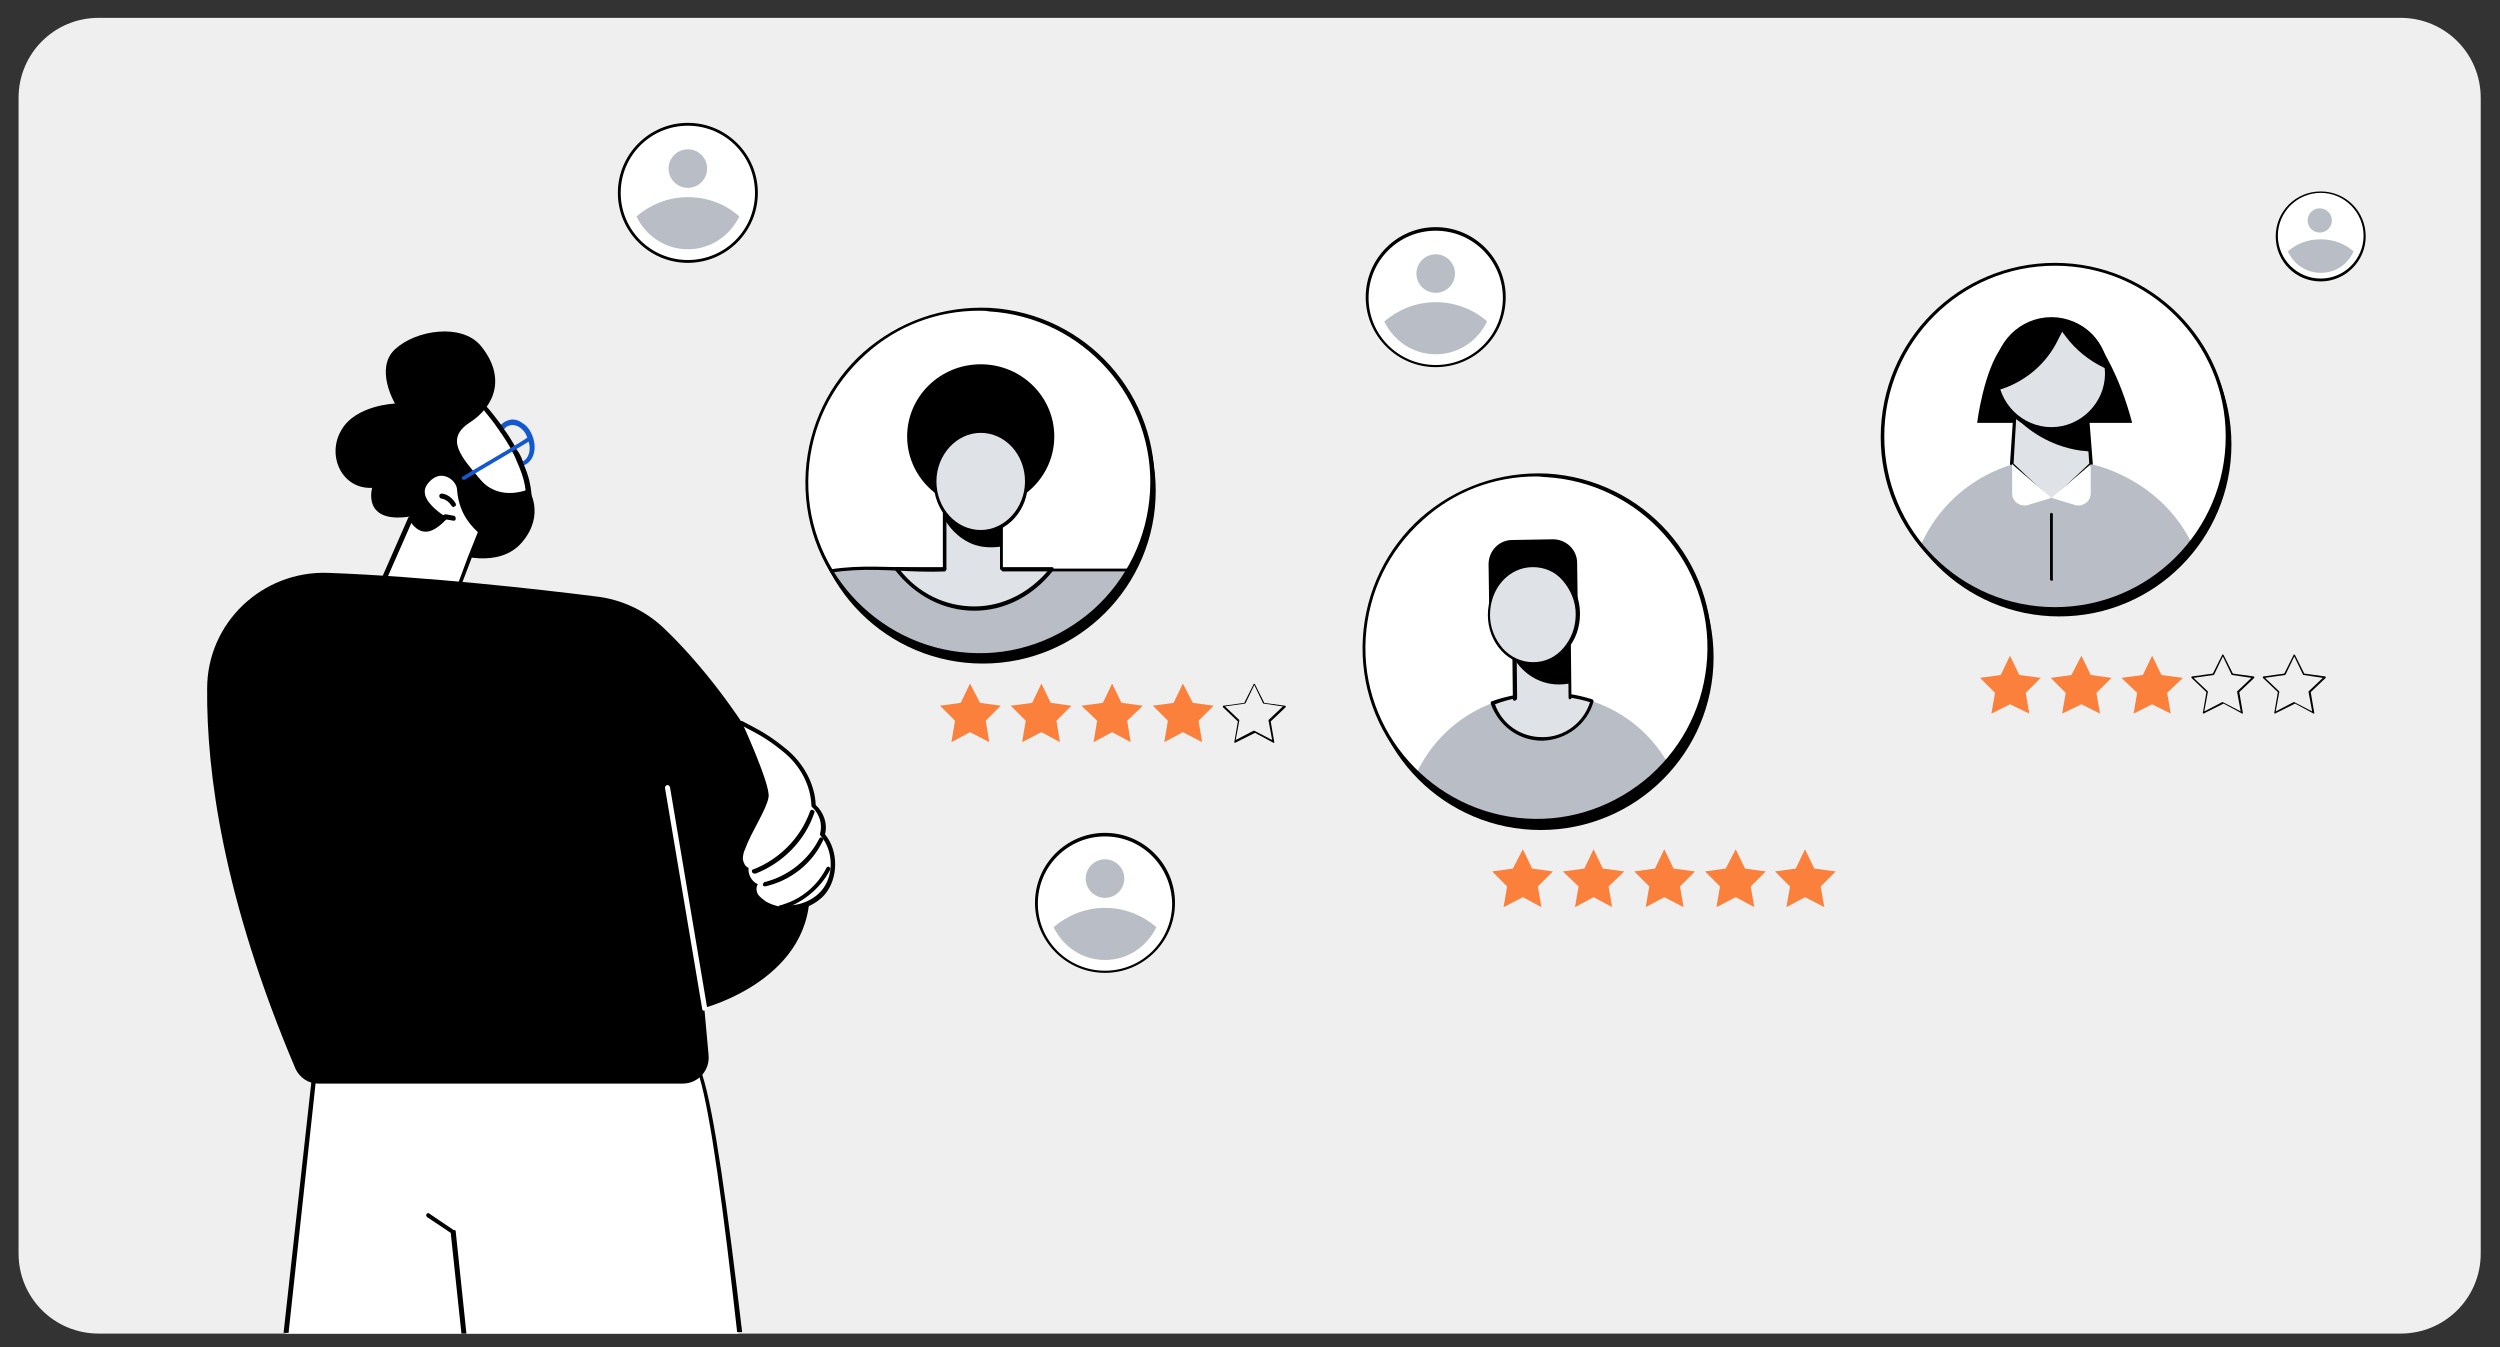 <svg xmlns="http://www.w3.org/2000/svg" xmlns:xlink="http://www.w3.org/1999/xlink" id="Layer_1" x="0px" y="0px" width="350px" height="188.6px" viewBox="0 0 350 188.6" style="enable-background:new 0 0 350 188.6;" xml:space="preserve"><rect x="0" y="0" width="350" height="188.6" fill="#333333" stroke="none"/><path style="fill:#EFEFEF;" d="M13.8,186.7h322.3c6.2,0,11.2-5,11.2-11.2V13.7c0-6.2-5-11.2-11.2-11.2H13.8c-6.2,0-11.2,5-11.2,11.2 v161.8C2.6,181.7,7.6,186.7,13.8,186.7z"></path><g> <g> <path style="fill:#1458D0;" d="M74.6,61.2L74.6,61.2c-0.3-0.9-0.8-1.6-1.5-2c-0.7-0.5-1.4-0.6-2.1-0.3c-0.3,0.1-0.6,0.3-0.9,0.6 c-0.1,0.1-0.1,0.2-0.2,0.3s-0.1,0.2-0.2,0.3c0,0.1-0.1,0.2-0.1,0.3c-0.2,0.8-0.2,1.6,0.2,2.5c0.1,0.2,0.2,0.4,0.2,0.5 c0.1,0.2,0.2,0.4,0.3,0.5c0.6,0.8,1.5,1.4,2.3,1.4l0,0c0.1,0,0.2,0,0.3,0c0.1,0,0.2,0,0.3-0.1l0,0C74.7,64.7,75.2,62.9,74.6,61.2z M73.2,64.6L73.2,64.6c-0.1,0-0.2,0.1-0.3,0.1c-0.1,0-0.2,0-0.4,0c-0.5-0.1-1.1-0.5-1.5-1c-0.1-0.2-0.2-0.3-0.3-0.5 c-0.1-0.1-0.1-0.3-0.2-0.4c-0.2-0.7-0.3-1.3-0.2-1.9c0-0.1,0-0.1,0-0.2c0-0.1,0-0.2,0.1-0.2c0-0.1,0.1-0.2,0.1-0.3 c0.2-0.3,0.4-0.5,0.7-0.6c0.2,0,0.3-0.1,0.5-0.1c0.3,0,0.7,0.1,1,0.3c0.5,0.3,0.9,0.8,1.1,1.4c0,0.1,0.1,0.2,0.1,0.2 c0,0.1,0.1,0.3,0.1,0.4C74.4,63,74,64.2,73.2,64.6z"></path> <g> <path style="fill:#FFFFFF;" d="M66.3,55.2c0.1,0.3,8.1,8.3,7.8,15.1c0,0-7,2.2-11.9-6.2C57.4,55.7,66.3,55.2,66.3,55.2z"></path> <path d="M74.4,69.1c-0.1-1.2-0.4-2.5-1-3.9c-0.1-0.2-0.2-0.4-0.2-0.6c-0.2-0.6-0.5-1.2-0.9-1.7c-0.1-0.2-0.2-0.4-0.3-0.6 c-0.4-0.7-0.9-1.5-1.5-2.3c-0.1-0.2-0.2-0.4-0.4-0.6c-0.6-0.8-1.2-1.6-1.9-2.4c-0.4-0.5-0.9-1-1.3-1.6c-0.2-0.2-0.3-0.4-0.3-0.4 c-0.1-0.1-0.2-0.2-0.3-0.2c-0.2,0-4,0.2-5.3,2.8c-0.9,1.7-0.6,3.8,1,6.5c0.4,0.7,0.8,1.3,1.2,1.9s0.9,1.1,1.4,1.6 c2.7,2.6,5.6,3.2,7.5,3.2c1.3,0,2.1-0.2,2.1-0.2c0.1,0,0.2-0.2,0.2-0.3C74.4,69.9,74.4,69.5,74.4,69.1z M64.6,66.8 c-0.8-0.8-1.5-1.8-2.2-2.9c-1.4-2.5-1.8-4.5-1-5.9c1.1-2,3.9-2.4,4.7-2.5c0.1,0.1,0.2,0.2,0.3,0.3c0.5,0.6,1,1.1,1.4,1.7 c0.7,0.9,1.4,1.7,1.9,2.5c0.2,0.2,0.3,0.5,0.5,0.7c0.4,0.6,0.8,1.2,1.2,1.9c0.1,0.2,0.2,0.4,0.3,0.6c0.3,0.5,0.5,1,0.7,1.5 c0.1,0.2,0.2,0.5,0.3,0.7c0.5,1.2,0.8,2.3,0.9,3.4l0,0c0.1,0.5,0.1,0.9,0.1,1.3c-1,0.2-5,0.8-8.8-2.8 C64.9,67.1,64.8,67,64.6,66.8z"></path> </g> <path d="M63.6,77.5c0,0,6.2,2.3,9.5-1.6s0.9-7.4,0.9-7.4s-4,1.8-6.7-1.3c-2.6-3.1-5.1-5.7-1.6-8c3.6-2.3,5.2-6.4,1.6-10.8 c-2.7-3.2-9.1-2.2-12,0.5s0,7.6,0,7.6s-5.5,0.2-7.5,3.7c-2.1,3.5,0,8.3,4.3,8.1c0,0-1.5,5.1,5.4,4l2.5,6.5L63.6,77.5z"></path> <g> <path style="fill:#FFFFFF;" d="M52.8,83.3l4.8-10.9c0,0,1.5,3.5,4.7,0c0,0-4.5-2.6-2.6-5.1s4.5-0.8,4.7,1.1c0.4,4,3,5.7,3,5.7 l-3.2,8.1L52.8,83.3z"></path> <path d="M67.6,73.8c0,0-2.5-1.6-2.9-5.4c0-0.3-0.1-0.5-0.2-0.8c-0.3-0.7-0.8-1.3-1.4-1.6c-0.2-0.1-0.3-0.2-0.5-0.2 c-1.1-0.3-2.3,0.1-3.2,1.3c-0.5,0.6-0.6,1.3-0.5,2c0.3,1.6,2.1,2.9,2.8,3.4c-0.9,0.9-1.7,1.3-2.4,1.2c-1-0.2-1.5-1.3-1.5-1.3 c0-0.1-0.2-0.2-0.3-0.2s-0.2,0.1-0.3,0.2l-0.1,0.2l-3.6,8.2l-1.2,2.6c0,0.1,0,0.2,0,0.3c0.1,0.1,0.2,0.1,0.3,0.1l0,0l11.5-1.2 c0.1,0,0.2-0.1,0.3-0.2l0.3-0.8l1.3-3.4l1.5-3.9C67.8,74.1,67.7,73.9,67.6,73.8z M64,81.9L53.3,83l1-2.3l3.3-7.5 c0.1,0.2,0.2,0.3,0.4,0.5c0.3,0.3,0.7,0.6,1.2,0.7c1,0.2,2-0.4,3.1-1.5l0.1-0.1c0.1-0.1,0.1-0.2,0.1-0.3c0-0.1-0.1-0.2-0.2-0.2 l0,0c-0.3-0.2-2.5-1.6-2.8-3.1c-0.1-0.5,0-1,0.4-1.5c0.7-0.9,1.6-1.3,2.5-1s1.6,1.1,1.6,2c0.3,3.5,2.3,5.2,2.9,5.8L65.5,78 l-1.3,3.5L64,81.9z"></path> </g> <path d="M63.5,72.9L63.5,72.9l-1.2-0.2c-0.2,0-0.3-0.2-0.3-0.4c0-0.2,0.2-0.3,0.4-0.3l1.1,0.2c0.2,0,0.3,0.2,0.3,0.4 S63.7,72.9,63.5,72.9z"></path> <path d="M63.5,71c-0.1,0-0.2-0.1-0.3-0.2c-0.3-0.5-0.8-0.9-1.4-1c-0.2,0-0.3-0.2-0.3-0.4c0-0.2,0.2-0.3,0.4-0.3 c0.8,0.1,1.5,0.7,1.9,1.4c0.1,0.2,0,0.4-0.2,0.4C63.6,71,63.6,71,63.5,71z"></path> <path style="fill:#1458D0;" d="M65,67.2c-0.1,0-0.2-0.1-0.3-0.1c-0.1-0.1-0.1-0.3,0.1-0.4c1.3-0.8,3-1.8,4.7-2.8 c1.7-1,3.4-2,4.6-2.8c0.1-0.1,0.3-0.1,0.4,0.1c0.1,0.1,0.1,0.3-0.1,0.4c-1.3,0.8-3,1.8-4.7,2.8C68,65.4,66.3,66.4,65,67.2 C65.1,67.2,65,67.2,65,67.2z"></path> </g> <g> <g> <path style="fill:#FFFFFF;" d="M103.4,186.7H40l3.9-35.1l1-8.6l52.7,6.1c0.2,0.4,0.4,1,0.7,1.7 C99.7,155.9,101.5,169.6,103.4,186.7z"></path> <path d="M98.3,150.4c-0.2-0.7-0.4-1.2-0.6-1.6c-0.1-0.1-0.1-0.2-0.2-0.2l-52.7-6.1c-0.1,0-0.2,0-0.2,0.1 c-0.1,0.1-0.1,0.1-0.1,0.2l-0.9,8.6l-3.9,35.2h0.7l3.8-35.1l0.9-8.4l52.2,6c0.2,0.4,0.4,0.9,0.6,1.6c1.6,5.3,3.4,18.8,5.3,35.8 h0.7C101.9,169.5,100,155.6,98.3,150.4z"></path> </g> <path d="M63.8,172.4l1.5,14.3h-0.7l-1.5-14.1l-3.3-2.2c-0.1-0.1-0.2-0.3-0.1-0.4c0.1-0.2,0.3-0.2,0.4-0.1l3.4,2.3 C63.8,172.2,63.8,172.3,63.8,172.4z"></path> </g> <g> <path d="M44.5,151.7h51.1c2.1,0,3.8-1.8,3.6-4l-0.6-6.6c0,0,15.8-4.1,14.7-17.5C112.4,112.3,101.9,96.5,93,88 c-2.6-2.5-6-4.1-9.6-4.5c-7.9-1-23.9-2.8-37.5-3.3c-9.2-0.3-16.9,7-16.9,16.2c-0.1,11.6,2.2,29.3,12.4,53.3 C42,150.9,43.2,151.7,44.5,151.7z"></path> <path style="fill:#FFFFFF;" d="M98.6,141.5c-0.2,0-0.3-0.1-0.3-0.3l-5.2-30.9c0-0.2,0.1-0.3,0.3-0.4c0.2,0,0.3,0.1,0.4,0.3 l5.2,30.9C99,141.3,98.8,141.4,98.6,141.5C98.7,141.5,98.6,141.5,98.6,141.5z"></path> <g> <path style="fill:#FFFFFF;" d="M103.9,101.2c2.7,1.4,3.9,2.1,5.9,3.7c2.4,1.9,4,4.8,4.1,7.8c1.2,0.9,1.7,2.6,1.2,4 c1.9,2.2,2,5.8,0.1,8.1c-1.9,2.3-5.4,2.9-8,1.4c-0.4-0.3-0.8-0.6-1.1-1c-0.2-0.4-0.3-1,0-1.4c-0.9-0.4-1.4-1.4-1.3-2.3 c-0.5-0.2-0.7-0.7-0.8-1.2c0-0.5,0.1-1,0.3-1.4c0.9-2.5,3-5.5,3.3-7.3C107.9,109.9,103.9,101.2,103.9,101.2z"></path> <path d="M110.4,127.5c-0.4,0-0.7,0-1.1-0.1c-0.2,0-0.3-0.2-0.3-0.4c0-0.2,0.2-0.3,0.4-0.3c2.1,0.3,4.3-0.5,5.6-2 c1.8-2.1,1.7-5.6-0.1-7.7c-0.1-0.1-0.1-0.2-0.1-0.3c0.4-1.3-0.1-2.8-1.1-3.7c-0.1-0.1-0.1-0.2-0.1-0.2c-0.1-2.8-1.5-5.6-4-7.6 c-2.1-1.7-3.2-2.3-5.9-3.7c-0.2-0.1-0.2-0.3-0.1-0.4c0.1-0.2,0.3-0.2,0.4-0.1c2.7,1.4,3.9,2.1,6,3.8c2.5,2,4.1,5,4.2,7.9 c1.1,1,1.7,2.6,1.3,4.1c1.9,2.3,1.9,6.1,0,8.4C114.3,126.6,112.3,127.5,110.4,127.5z"></path> <path d="M105.6,122.3c-0.1,0-0.3-0.1-0.3-0.2c-0.1-0.2,0-0.4,0.2-0.4c3.6-1.4,6.6-4.4,7.9-8.1c0.1-0.2,0.2-0.3,0.4-0.2 c0.2,0.1,0.3,0.2,0.2,0.4c-1.3,3.9-4.4,7-8.2,8.5C105.7,122.3,105.6,122.3,105.6,122.3z"></path> <path d="M107.1,124.1c-0.1,0-0.3-0.1-0.3-0.2c0-0.2,0.1-0.3,0.2-0.4c3.3-0.8,6.2-3.1,7.7-6.1c0.1-0.2,0.3-0.2,0.4-0.1 c0.2,0.1,0.2,0.3,0.1,0.4C113.7,120.9,110.7,123.3,107.1,124.1L107.1,124.1z"></path> <path d="M109.8,127.2c-0.1,0-0.3-0.1-0.3-0.2c-0.1-0.2,0-0.4,0.2-0.4c2.6-0.8,4.8-2.7,6-5.1c0.1-0.2,0.3-0.2,0.4-0.1 c0.2,0.1,0.2,0.3,0.1,0.4C114.9,124.3,112.5,126.3,109.8,127.2C109.8,127.2,109.8,127.2,109.8,127.2z"></path> </g> </g></g><g> <ellipse cx="137.6" cy="68.7" rx="24.2" ry="24.2"></ellipse> <path style="fill:#FFFFFF;" d="M137.2,91.7c-0.5,0-0.9,0-1.4,0c-13.4-0.8-23.6-12.3-22.9-25.7c0.4-6.5,3.2-12.4,8.1-16.8 c4.8-4.3,11.1-6.5,17.6-6.1c13.4,0.8,23.6,12.3,22.9,25.7c-0.4,6.5-3.2,12.4-8.1,16.8C148.8,89.6,143.1,91.7,137.2,91.7z M137.1,43.4c-5.9,0-11.5,2.1-16,6.1c-4.8,4.3-7.6,10.2-8,16.6c-0.8,13.2,9.4,24.6,22.7,25.4c6.4,0.4,12.6-1.8,17.4-6.1 c4.8-4.3,7.6-10.2,8-16.6h0.1h-0.1c0.8-13.2-9.4-24.6-22.7-25.4C138,43.4,137.6,43.4,137.1,43.4z"></path> <g> <g> <ellipse id="SVGID_1_" style="fill:#FFFFFF;" cx="137.1" cy="67.4" rx="24.2" ry="24.2"></ellipse> </g> <g> <defs> <circle id="SVGID_00000138554845140387878400000012839713631663257022_" cx="137.1" cy="67.4" r="24.2"></circle> </defs> <clipPath id="SVGID_00000000183823537270430600000009970388818113955758_"> <use xlink:href="#SVGID_00000138554845140387878400000012839713631663257022_" style="overflow:visible;"></use> </clipPath> <g style="clip-path:url(#SVGID_00000000183823537270430600000009970388818113955758_);"> <g> <ellipse cx="137.3" cy="61.1" rx="10.3" ry="10.1"></ellipse> <g> <rect x="132.3" y="69.8" style="fill:#DFE3E8;" width="8" height="11.7"></rect> <path d="M140.2,81.7h-8c-0.1,0-0.2-0.1-0.2-0.2V69.8c0-0.1,0.1-0.2,0.2-0.2h8c0.1,0,0.2,0.1,0.2,0.2v11.7 C140.5,81.6,140.4,81.7,140.2,81.7z M132.5,81.2h7.5V70h-7.5V81.2z"></path> </g> <path d="M132.3,72.8v-3h8v6.7c-0.7,0.1-2.2,0.3-3.8-0.2C133.9,75.4,132.6,73.3,132.3,72.8z"></path> <g> <ellipse style="fill:#DFE3E8;" cx="137.3" cy="67.4" rx="6.4" ry="7.1"></ellipse> <path d="M137.3,74.7c-3.7,0-6.6-3.3-6.6-7.3s3-7.3,6.6-7.3c3.7,0,6.6,3.3,6.6,7.3C144,71.4,141,74.7,137.3,74.7z M137.3,60.6 c-3.4,0-6.2,3.1-6.2,6.8c0,3.8,2.8,6.8,6.2,6.8s6.2-3.1,6.2-6.8C143.5,63.6,140.7,60.6,137.3,60.6z"></path> </g> </g> <g> <path style="fill:#B9BEC6;" d="M167.3,103.3v-10l-7.9-13.6H140l-2.8,2l-4.7-2H119c-8.9,0-16.1,7.2-16.1,16.1v1.7l5.8,5.9 L167.3,103.3L167.3,103.3z"></path> <rect x="146.6" y="79.7" style="fill:#B9BEC6;" width="20.7" height="18.9"></rect> <path style="fill:#B9BEC6;" d="M126.5,103.3V79.7H119c-8.9,0-16.1,7.2-16.1,16.1v7.6L126.5,103.3L126.5,103.3z"></path> <g> <path style="fill:#DFE3E8;" d="M132.3,79.6h-6.8c2.6,3.4,6.5,5.6,10.9,5.6s8.3-2.2,10.9-5.6h-7.1H132.3z"></path> <path d="M136.4,85.5c-4.3,0-8.3-2.1-11.1-5.7c-0.1-0.1-0.1-0.2,0-0.3c0-0.1,0.1-0.1,0.2-0.1h6.8c0.1,0,0.2,0.1,0.2,0.2 s-0.1,0.2-0.2,0.2H126c2.6,3.3,6.4,5.1,10.4,5.1s7.7-1.9,10.4-5.1h-6.6c-0.1,0-0.2-0.1-0.2-0.2s0.1-0.2,0.2-0.2h7.1 c0.1,0,0.2,0.1,0.2,0.1c0,0.1,0,0.2,0,0.3C144.7,83.4,140.7,85.5,136.4,85.5z"></path> </g> <path d="M103,95.7L103,95.7c-0.1,0-0.2-0.1-0.2-0.2c0-6.5,4.3-12.7,10.3-15c4.1-1.4,8.5-1.2,12.7-1.1c2.1,0.1,4.3,0.2,6.4,0.1 c0.1,0,0.2,0.1,0.3,0.2c0,0.1-0.1,0.2-0.2,0.3c-2.2,0.1-4.3,0-6.4-0.1c-4.4-0.2-8.5-0.3-12.5,1c-5.9,2.3-10,8.3-10,14.6 C103.2,95.6,103.1,95.7,103,95.7z"></path> <g> <path d="M156.3,80c-5.4,0-10.7,0-15.9,0c-0.1,0-0.2-0.1-0.2-0.2s0.1-0.2,0.2-0.2l0,0c6.2,0,12.6,0,19,0l0,0 c0.1,0,0.2,0.1,0.2,0.2s-0.1,0.2-0.2,0.2C158.4,80,157.3,80,156.3,80z"></path> </g> </g> </g> </g> </g> <path d="M137.2,91.9c-0.5,0-0.9,0-1.4,0c-13.5-0.8-23.8-12.3-23-25.8c0.4-6.5,3.3-12.5,8.1-16.8c4.9-4.3,11.1-6.5,17.7-6.2 c13.5,0.8,23.8,12.3,23,25.8c-0.4,6.5-3.3,12.5-8.1,16.8C148.9,89.7,143.2,91.9,137.2,91.9z M137.1,43.5c-5.9,0-11.5,2.1-15.9,6.1 c-4.8,4.3-7.6,10.1-8,16.5c-0.8,13.2,9.4,24.5,22.5,25.3c6.4,0.4,12.5-1.8,17.3-6c4.8-4.3,7.6-10.1,8-16.5h0.2H161 c0.8-13.2-9.4-24.5-22.5-25.3C138,43.5,137.6,43.5,137.1,43.5z"></path></g><g> <ellipse cx="288.3" cy="62.2" rx="24.1" ry="24.1"></ellipse> <ellipse style="fill:#FFFFFF;" cx="287.7" cy="61.2" rx="24.1" ry="24.1"></ellipse> <path style="fill:#FFFFFF;" d="M287.7,85.4c-13.4,0-24.3-10.9-24.3-24.2c0-13.4,10.9-24.3,24.2-24.3l0,0c6.5,0,12.6,2.5,17.1,7.1 c4.6,4.6,7.1,10.7,7.1,17.2C312,74.5,301.1,85.4,287.7,85.4L287.7,85.4z M287.7,37.1L287.7,37.1c-13.3,0-24,10.8-24,24.1 c0,6.4,2.5,12.4,7.1,17c4.5,4.5,10.6,7,17,7l0,0c13.2,0,24-10.8,24-24.1C311.7,47.9,301,37.1,287.7,37.1z"></path> <g> <g> <defs> <circle id="SVGID_00000119108518097222416720000014086015349756157118_" cx="287.7" cy="61.2" r="24.1"></circle> </defs> <clipPath id="SVGID_00000176763957723266055680000012920806181897764763_"> <use xlink:href="#SVGID_00000119108518097222416720000014086015349756157118_" style="overflow:visible;"></use> </clipPath> <g style="clip-path:url(#SVGID_00000176763957723266055680000012920806181897764763_);"> <g> <path d="M276.8,59.2c0,0,0.9-7.3,3.5-10.7H294c0,0,2.7,3.8,4.5,10.7H276.8z"></path> <g> <polygon style="fill:#DFE3E8;" points="282.2,56.1 281.7,65 287.2,70.3 292.8,65 292.1,56.2 "></polygon> <path d="M287.2,70.5c-0.1,0-0.1,0-0.2-0.1l-5.5-5.3c-0.1,0-0.1-0.1-0.1-0.2L282,56c0-0.1,0.1-0.2,0.2-0.2l0,0l9.9,0.1 c0.1,0,0.2,0.1,0.2,0.2L293,65c0,0.1,0,0.1-0.1,0.2L287.2,70.5C287.3,70.5,287.3,70.5,287.2,70.5z M281.9,64.9l5.3,5l5.3-5 l-0.6-8.5l-9.5-0.1L281.9,64.9z"></path> </g> <path d="M286.9,56.2l-4.8,2.1l0,0c0.9,1,4.1,4.1,9.3,4.8c0.4,0,0.8,0.1,1.2,0.1l-0.5-6.9L286.9,56.2z"></path> <g> <circle style="fill:#DFE3E8;" cx="287.2" cy="52.3" r="7.8"></circle> <path d="M287.2,60.4c-4.4,0-8-3.6-8-8s3.6-8,8-8s8,3.6,8,8S291.6,60.4,287.2,60.4z M287.2,44.8c-4.1,0-7.5,3.4-7.5,7.5 s3.4,7.5,7.5,7.5s7.5-3.4,7.5-7.5S291.3,44.8,287.2,44.8z"></path> </g> <path d="M287.2,44.6c-4.3,0-7.9,3.4-7.9,7.6c0,0.8,0.2,1.7,0.5,2.4c3.4-1,6.3-3.3,8-6.4l1.7-3.3 C288.7,44.7,288,44.6,287.2,44.6z"></path> <path d="M287.3,44.6l1.9,2.5c1.4,1.9,3.3,3.4,5.4,4.4l0.3,0.2C294.8,47.4,291.3,44.5,287.3,44.6z"></path> </g> <g> <path style="fill:#B9BEC6;" d="M306.5,75.4c-4.6-8.6-13.6-10.4-13.7-10.4l-1.5,3l-4,1.7l-3.8-1.5l-1.7-3.2 c-5.4,1.6-10,5.4-12.5,10.5l-2.1,4.1c4.8,6.2,12.3,10.3,20.7,10.3c8.5,0,16.1-4.1,20.8-10.4L306.5,75.4z"></path> <path style="fill:#FFFFFF;" d="M287.2,69.7l-3.3,1c-1.1,0.3-2.2-0.5-2.2-1.6V65L287.2,69.7z"></path> <path style="fill:#FFFFFF;" d="M287.2,69.7l3.3,1c1.1,0.3,2.2-0.5,2.2-1.6V65L287.2,69.7z"></path> <path d="M287.2,81.3c-0.1,0-0.2-0.1-0.2-0.2V72c0-0.1,0.1-0.2,0.2-0.2s0.2,0.1,0.2,0.2v9.1C287.5,81.2,287.4,81.3,287.2,81.3z"></path> </g> </g> </g> </g> <path d="M287.7,85.5c-6.5,0-12.6-2.5-17.2-7.1s-7.2-10.7-7.2-17.2c0-13.5,10.9-24.4,24.4-24.4l0,0c13.4,0,24.4,10.9,24.4,24.4 c0,6.5-2.5,12.6-7.1,17.3C300.4,83,294.3,85.5,287.7,85.5L287.7,85.5z M287.7,37.2L287.7,37.2c-13.2,0-23.9,10.7-23.9,23.9 S274.5,85,287.7,85l0,0c13.2,0,23.9-10.7,23.9-23.9C311.6,48,300.9,37.2,287.7,37.2z"></path></g><g> <ellipse cx="215.7" cy="92" rx="24.2" ry="24.2"></ellipse> <ellipse style="fill:#FFFFFF;" cx="215.2" cy="90.7" rx="24.2" ry="24.2"></ellipse> <path style="fill:#FFFFFF;" d="M215.2,115c-0.5,0-0.9,0-1.4,0c-13.4-0.8-23.6-12.3-22.9-25.7c0.4-6.5,3.2-12.4,8.1-16.8 c4.8-4.3,11.1-6.5,17.6-6.1c13.4,0.8,23.6,12.3,22.9,25.7h-0.1h0.1c-0.4,6.5-3.2,12.4-8.1,16.8C226.9,112.8,221.2,115,215.2,115z M215.1,66.6c-5.9,0-11.5,2.1-16,6.1c-4.8,4.3-7.6,10.2-8,16.6c-0.8,13.2,9.4,24.6,22.7,25.4c6.4,0.4,12.6-1.8,17.4-6.1 c4.8-4.3,7.6-10.2,8-16.6c0.8-13.2-9.4-24.6-22.7-25.4C216.1,66.6,215.6,66.6,215.1,66.6z"></path> <g> <g> <defs> <circle id="SVGID_00000065756205150132242170000002580882641003719072_" cx="215.2" cy="90.7" r="24.2"></circle> </defs> <clipPath id="SVGID_00000098909818713575144750000013067055491765326721_"> <use xlink:href="#SVGID_00000065756205150132242170000002580882641003719072_" style="overflow:visible;"></use> </clipPath> <g style="clip-path:url(#SVGID_00000098909818713575144750000013067055491765326721_);"> <g> <path style="fill:#B9BEC6;" d="M215.5,97.2h1.2c9.2-0.1,17.2,6.4,18.9,15.4l1.6,8.4l-41.8,0.5l1.4-8.4 C198.4,103.9,206.3,97.3,215.5,97.2z"></path> <g> <path style="fill:#DFE3E8;" d="M222.9,98.1c-2-0.7-4.2-1-6.5-1h-0.6c-2.4,0-4.7,0.5-6.8,1.2c1,2.9,3.8,5.1,7,5 C219.3,103.4,222,101.2,222.9,98.1z"></path> <path d="M215.9,103.7c-3.3,0-6.1-2.1-7.2-5.2c0-0.1,0-0.3,0.1-0.3c2.2-0.8,4.6-1.2,6.9-1.3h0.6c2.2,0,4.4,0.3,6.6,1 c0.1,0,0.2,0.2,0.2,0.3C222.2,101.4,219.3,103.6,215.9,103.7L215.9,103.7z M209.3,98.6c1,2.8,3.6,4.6,6.6,4.6h0.1 c3,0,5.7-2,6.6-4.9c-2-0.6-4.1-0.9-6.2-0.9h-0.6C213.6,97.4,211.4,97.8,209.3,98.6z"></path> </g> </g> <g> <g> <rect x="212" y="88.3" transform="matrix(1 -1.179837e-02 1.179837e-02 1 -1.083 2.553)" style="fill:#DFE3E8;" width="7.7" height="9.5"></rect> <path d="M212,98.1c-0.1,0-0.2-0.1-0.2-0.2l-0.1-9.5c0-0.1,0-0.1,0.1-0.2c0,0,0.1-0.1,0.2-0.1l7.7-0.1l0,0 c0.1,0,0.2,0.1,0.2,0.2l0.1,9.5c0,0.1-0.1,0.2-0.2,0.2l0,0c-0.1,0-0.2-0.1-0.2-0.2l-0.1-9.3l-7.2,0.1l0.1,9.3 C212.3,98,212.2,98.1,212,98.1L212,98.1z"></path> </g> <path d="M219.7,89.1l-7.7,0.1v3c0.3,0.6,1.6,2.5,4.1,3.3c1.6,0.5,2.9,0.3,3.6,0.2L219.7,89.1z"></path> <path d="M220.9,86.1l-6.2-1.5l-6.2,1.5l-0.1-7.1c0-1.9,1.5-3.4,3.3-3.4l5.7-0.1c1.9,0,3.4,1.5,3.4,3.3L220.9,86.1z"></path> <g> <ellipse transform="matrix(1 -1.095345e-02 1.095345e-02 1 -0.929 2.357)" style="fill:#DFE3E8;" cx="214.7" cy="86" rx="6.2" ry="6.9"></ellipse> <path d="M214.7,93.1c-1.7,0-3.3-0.7-4.5-2s-1.9-3.1-1.9-5c0-3.9,2.8-7.1,6.4-7.2c1.7,0,3.4,0.7,4.6,2c1.2,1.3,1.9,3.1,1.9,5 s-0.6,3.7-1.8,5C218.1,92.3,216.5,93.1,214.7,93.1L214.7,93.1z M214.6,79.4L214.6,79.4c-3.4,0-6,3-6,6.7 c0,1.8,0.7,3.4,1.8,4.7c1.1,1.2,2.6,1.9,4.2,1.9c0,0,0,0,0.1,0c1.6,0,3.1-0.7,4.2-2c1.1-1.3,1.7-2.9,1.7-4.7 c0-1.8-0.7-3.4-1.8-4.7C217.7,80,216.2,79.4,214.6,79.4z"></path> </g> </g> </g> </g> </g> <path d="M215.2,115.1c-0.5,0-0.9,0-1.4,0c-13.5-0.8-23.8-12.3-23-25.8c0.4-6.5,3.3-12.5,8.1-16.8c4.9-4.3,11.1-6.5,17.7-6.2 c13.5,0.8,23.8,12.3,23,25.8h-0.2h0.2c-0.4,6.5-3.3,12.5-8.1,16.8C226.9,112.9,221.2,115.1,215.2,115.1z M215.1,66.7 c-5.9,0-11.5,2.1-15.9,6.1c-4.8,4.3-7.6,10.1-8,16.5c-0.8,13.2,9.4,24.5,22.5,25.3c6.4,0.4,12.5-1.8,17.3-6 c4.8-4.3,7.6-10.1,8-16.5c0.8-13.2-9.4-24.5-22.5-25.3C216.1,66.8,215.6,66.7,215.1,66.7z"></path></g><g> <g> <circle style="fill:#FFFFFF;" cx="154.7" cy="126.4" r="9.6"></circle> <path d="M154.7,136.2c-5.4,0-9.8-4.4-9.8-9.8c0-5.4,4.4-9.8,9.8-9.8s9.8,4.4,9.8,9.8C164.5,131.8,160.1,136.2,154.7,136.2z M154.7,117.1c-5.2,0-9.4,4.2-9.4,9.4c0,5.2,4.2,9.4,9.4,9.4s9.4-4.2,9.4-9.4C164,121.3,159.9,117.1,154.7,117.1z"></path> </g> <path style="fill:#B9BEC6;" d="M154.7,127.1c-2.7,0-5.2,1-7.2,2.7c1.3,2.7,4,4.6,7.2,4.6s5.9-1.9,7.2-4.6 C159.9,128.1,157.4,127.1,154.7,127.1z"></path> <ellipse style="fill:#B9BEC6;" cx="154.7" cy="123" rx="2.7" ry="2.7"></ellipse></g><g> <g> <circle style="fill:#FFFFFF;" cx="201" cy="41.7" r="9.6"></circle> <path d="M201,51.4c-5.4,0-9.8-4.4-9.8-9.8s4.4-9.8,9.8-9.8s9.8,4.4,9.8,9.8C210.8,47.1,206.4,51.4,201,51.4z M201,32.3 c-5.2,0-9.4,4.2-9.4,9.4s4.2,9.4,9.4,9.4s9.4-4.2,9.4-9.4S206.2,32.3,201,32.3z"></path> </g> <path style="fill:#B9BEC6;" d="M201,42.3c-2.7,0-5.2,1-7.2,2.7c1.3,2.7,4,4.6,7.2,4.6s5.9-1.9,7.2-4.6 C206.3,43.3,203.7,42.3,201,42.3z"></path> <ellipse style="fill:#B9BEC6;" cx="201" cy="38.3" rx="2.7" ry="2.7"></ellipse></g><g> <g> <circle style="fill:#FFFFFF;" cx="324.9" cy="33" r="6.2"></circle> <path d="M324.9,39.4c-3.5,0-6.3-2.8-6.3-6.3s2.8-6.3,6.3-6.3s6.3,2.8,6.3,6.3C331.2,36.5,328.4,39.4,324.9,39.4z M324.9,27 c-3.3,0-6,2.7-6,6s2.7,6,6,6s6-2.7,6-6S328.2,27,324.9,27z"></path> </g> <path style="fill:#B9BEC6;" d="M324.9,33.5c-1.8,0-3.4,0.6-4.6,1.7c0.8,1.8,2.6,3,4.6,3c2.1,0,3.8-1.2,4.6-3 C328.3,34.1,326.6,33.5,324.9,33.5z"></path> <ellipse transform="matrix(0.16 -0.987 0.987 0.16 242.398 346.514)" style="fill:#B9BEC6;" cx="324.8" cy="30.8" rx="1.7" ry="1.7"></ellipse></g><g> <g> <circle style="fill:#FFFFFF;" cx="96.3" cy="27" r="9.6"></circle> <path d="M96.3,36.8c-5.4,0-9.8-4.4-9.8-9.8s4.4-9.8,9.8-9.8s9.8,4.4,9.8,9.8C106.1,32.4,101.7,36.8,96.3,36.8z M96.3,17.6 c-5.2,0-9.4,4.2-9.4,9.4s4.2,9.4,9.4,9.4c5.2,0,9.4-4.2,9.4-9.4C105.7,21.8,101.5,17.6,96.3,17.6z"></path> </g> <path style="fill:#B9BEC6;" d="M96.3,27.6c-2.7,0-5.2,1-7.2,2.7c1.3,2.7,4,4.6,7.2,4.6s5.9-1.9,7.2-4.6 C101.6,28.6,99.1,27.6,96.3,27.6z"></path> <ellipse style="fill:#B9BEC6;" cx="96.3" cy="23.6" rx="2.7" ry="2.7"></ellipse></g><g> <polygon style="fill:#FA803B;" points="135.8,102.5 133.2,103.9 133.7,100.9 131.6,98.8 134.5,98.4 135.8,95.7 137.2,98.4 140.1,98.8 138,100.9 138.5,103.9 "></polygon> <polygon style="fill:#FA803B;" points="145.8,102.5 143.1,103.9 143.6,100.9 141.5,98.8 144.5,98.4 145.8,95.7 147.1,98.4 150,98.8 147.9,100.9 148.4,103.9 "></polygon> <polygon style="fill:#FA803B;" points="155.7,102.5 153.1,103.9 153.6,100.9 151.4,98.8 154.4,98.4 155.7,95.7 157,98.4 160,98.8 157.8,100.9 158.3,103.9 "></polygon> <polygon style="fill:#FA803B;" points="165.6,102.5 163,103.9 163.5,100.9 161.4,98.8 164.3,98.4 165.6,95.7 167,98.4 169.9,98.8 167.8,100.9 168.3,103.9 "></polygon> <path d="M172.9,104L172.9,104c-0.1,0-0.1-0.1-0.1-0.1l0.5-2.9l-2.1-2v-0.1c0,0,0-0.1,0.1-0.1l2.9-0.4l1.3-2.6c0-0.1,0.1-0.1,0.2,0 l1.3,2.6l2.9,0.4c0,0,0.1,0,0.1,0.1V99l-2.1,2l0.5,2.9v0.1h-0.1l-2.6-1.4L172.9,104C173,104,173,104,172.9,104z M171.5,98.9l2,1.9 v0.1l-0.5,2.7l2.5-1.3h0.1l2.5,1.3l-0.5-2.7v-0.1l2-1.9l-2.7-0.4c0,0-0.1,0-0.1-0.1l-1.2-2.5l-1.2,2.5c0,0,0,0-0.1,0.1L171.5,98.9z "></path></g><polygon style="fill:#FA803B;" points="281.4,98.6 278.8,99.9 279.3,97 277.2,94.9 280.1,94.5 281.4,91.8 282.7,94.5 285.7,94.9 283.6,97 284.1,99.9 "></polygon><polygon style="fill:#FA803B;" points="291.4,98.6 288.7,99.9 289.2,97 287.1,94.9 290,94.5 291.4,91.8 292.7,94.5 295.6,94.9 293.5,97 294,99.9 "></polygon><polygon style="fill:#FA803B;" points="301.3,98.6 298.7,99.9 299.2,97 297,94.9 300,94.5 301.3,91.8 302.6,94.5 305.6,94.9 303.4,97 303.9,99.9 "></polygon><path d="M318.5,99.9L318.5,99.9c-0.1,0-0.1-0.1-0.1-0.1l0.5-2.9l-2.1-2v-0.1c0,0,0-0.1,0.1-0.1l2.9-0.4l1.3-2.6c0-0.1,0.1-0.1,0.2,0 l1.3,2.6l2.9,0.4c0,0,0.1,0,0.1,0.1v0.1l-2.1,2l0.5,2.9v0.1h-0.1l-2.6-1.4L318.5,99.9L318.5,99.9z M317.1,94.9l2,1.9v0.1l-0.5,2.7 l2.5-1.3h0.1l2.5,1.3l-0.5-2.7v-0.1l2-1.9l-2.7-0.4c0,0-0.1,0-0.1-0.1l-1.2-2.5l-1.2,2.5c0,0,0,0-0.1,0.1L317.1,94.9z"></path><path d="M308.5,99.9L308.5,99.9c-0.1,0-0.1-0.1-0.1-0.1l0.5-2.9l-2.1-2v-0.1c0,0,0-0.1,0.1-0.1l2.9-0.4l1.3-2.6c0-0.1,0.1-0.1,0.2,0 l1.3,2.6l2.9,0.4c0,0,0.1,0,0.1,0.1v0.1l-2.1,2l0.5,2.9v0.1h-0.1l-2.6-1.4L308.5,99.9C308.6,99.9,308.6,99.9,308.5,99.9z M307.1,94.9l2,1.9v0.1l-0.5,2.7l2.5-1.3h0.1l2.5,1.3l-0.5-2.7v-0.1l2-1.9l-2.7-0.4c0,0-0.1,0-0.1-0.1l-1.2-2.5l-1.2,2.5 c0,0,0,0-0.1,0.1L307.1,94.9z"></path><g> <polygon style="fill:#FA803B;" points="213.2,125.6 210.5,127 211,124.1 208.9,122 211.8,121.6 213.2,118.9 214.5,121.6 217.4,122 215.3,124.1 215.8,127 "></polygon> <polygon style="fill:#FA803B;" points="223.1,125.6 220.5,127 221,124.1 218.8,122 221.8,121.6 223.1,118.9 224.4,121.6 227.4,122 225.2,124.1 225.7,127 "></polygon> <polygon style="fill:#FA803B;" points="233,125.6 230.4,127 230.9,124.1 228.8,122 231.7,121.6 233,118.9 234.3,121.6 237.3,122 235.2,124.1 235.7,127 "></polygon> <polygon style="fill:#FA803B;" points="243,125.6 240.3,127 240.8,124.1 238.7,122 241.6,121.6 243,118.9 244.3,121.6 247.2,122 245.1,124.1 245.6,127 "></polygon> <polygon style="fill:#FA803B;" points="252.7,125.6 250.1,127 250.6,124.1 248.5,122 251.4,121.6 252.7,118.9 254,121.6 257,122 254.9,124.1 255.4,127 "></polygon></g></svg>